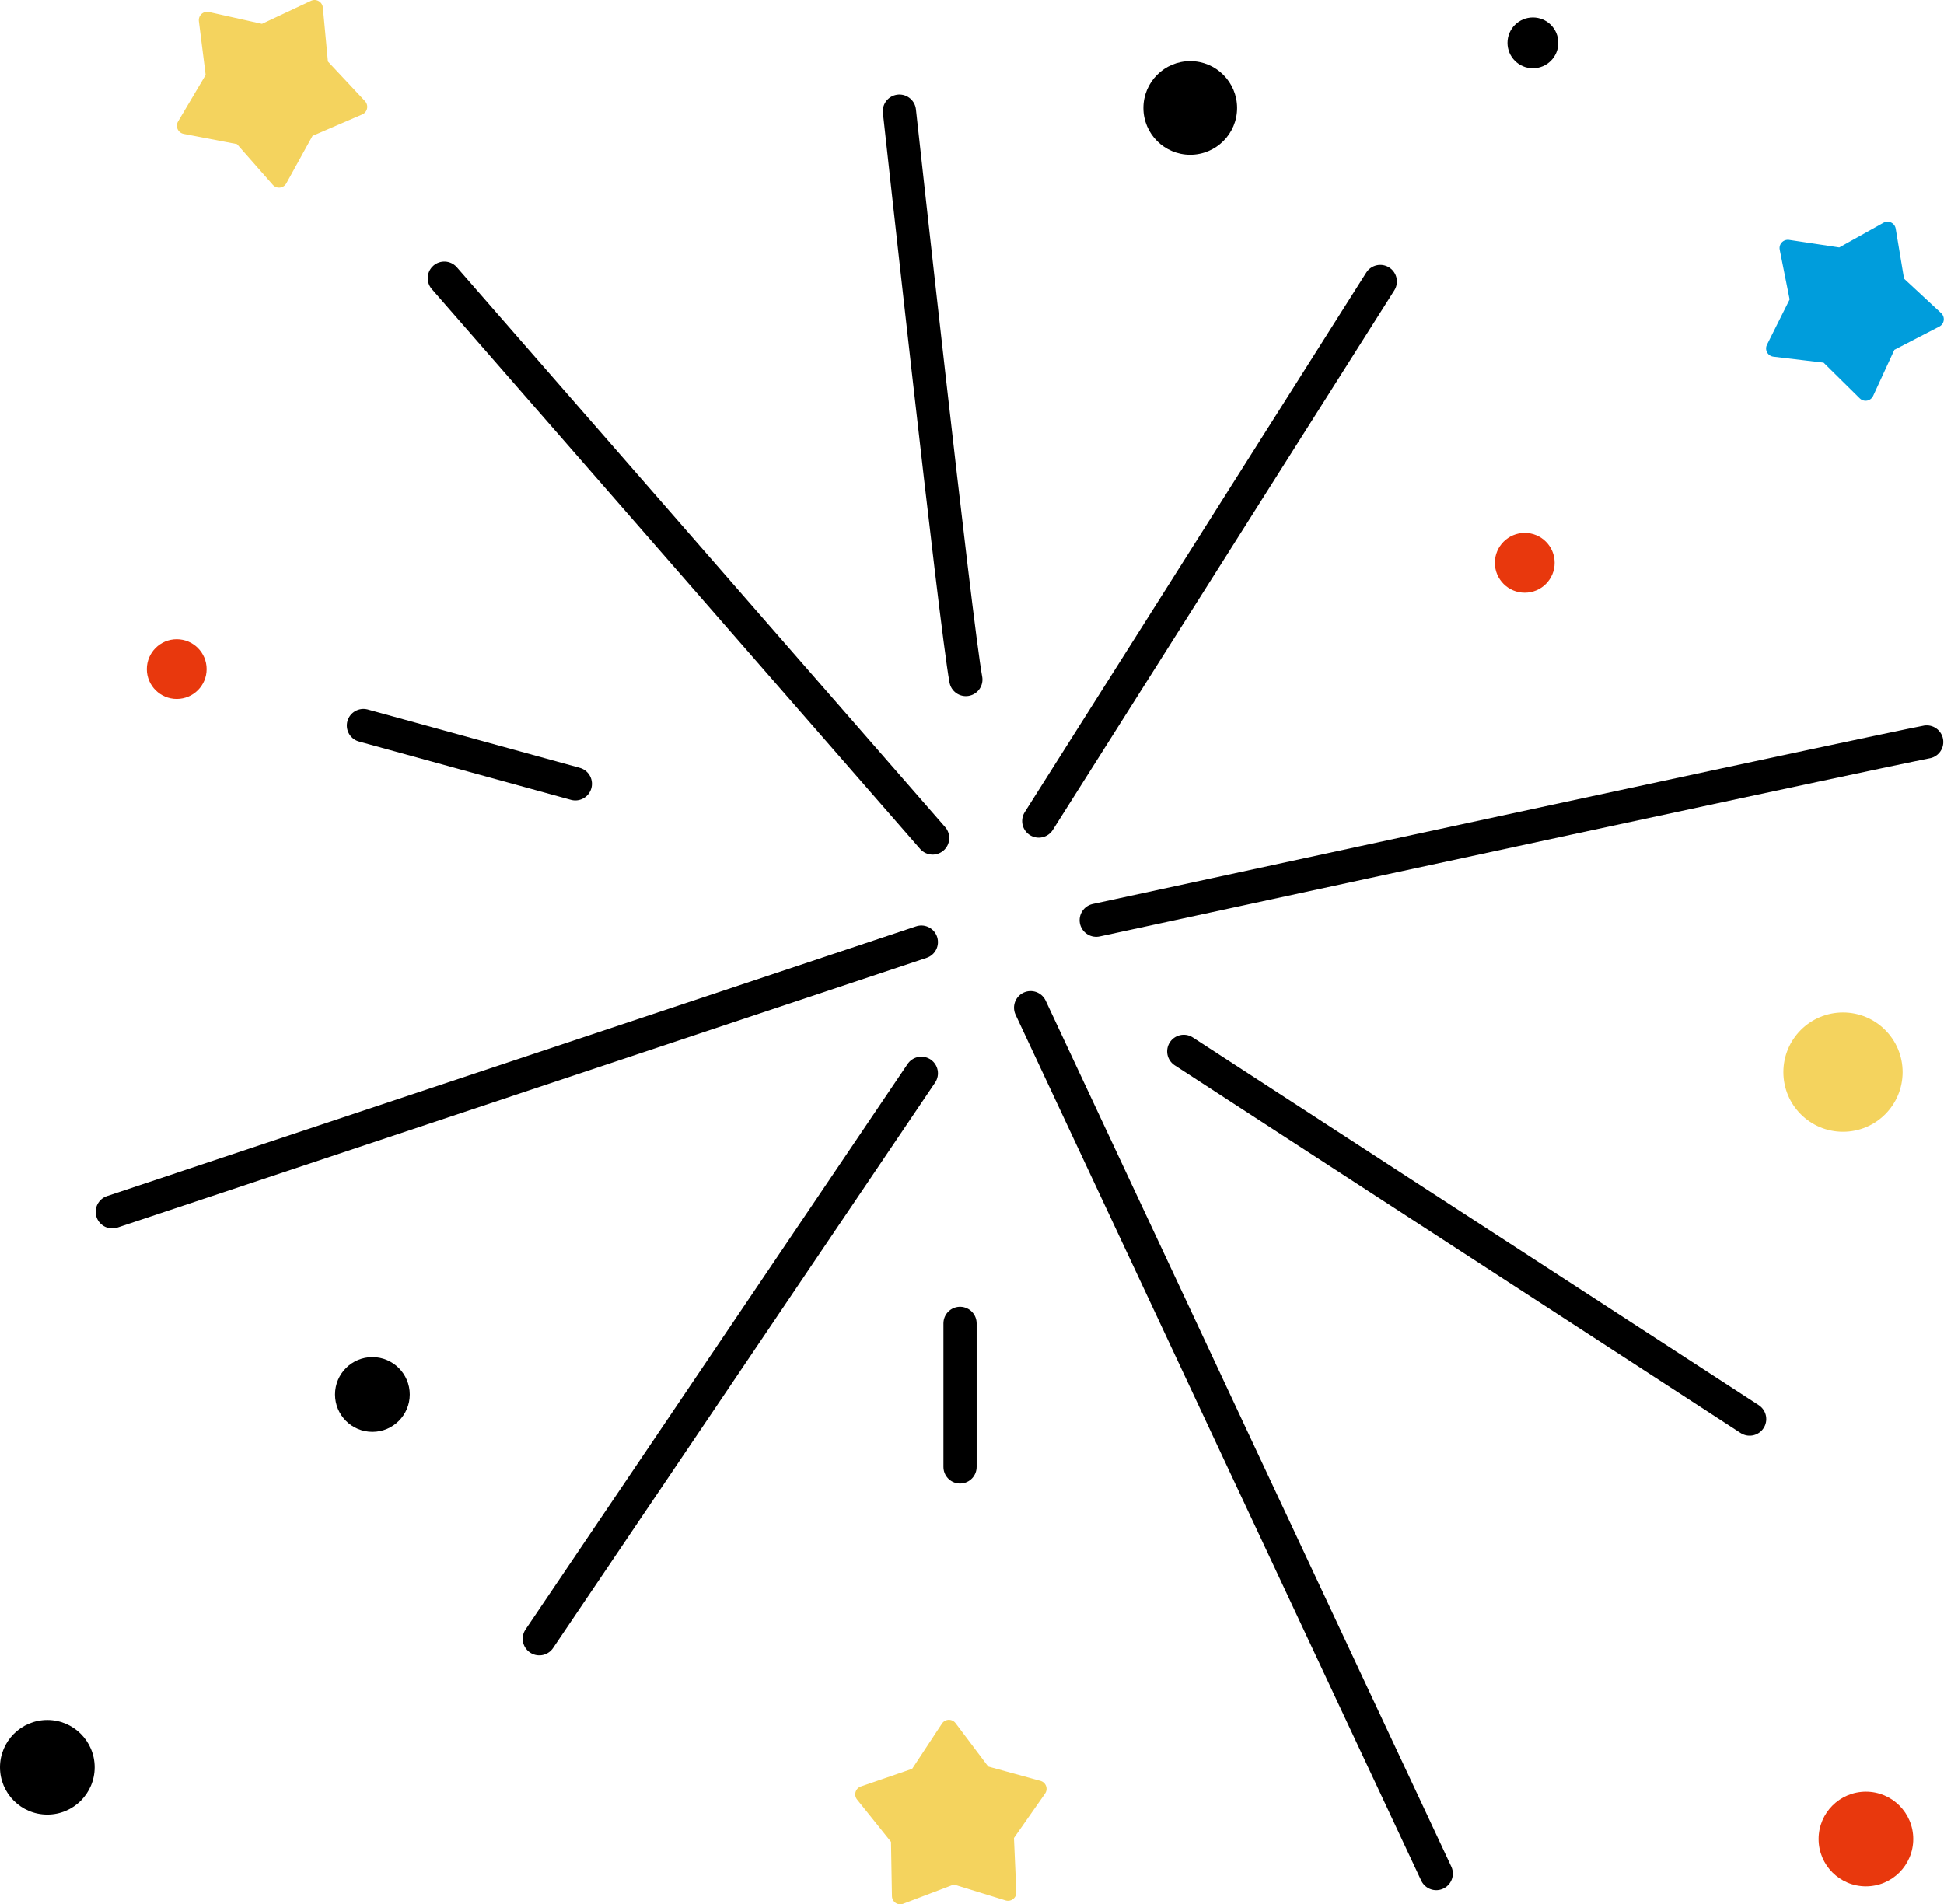 <svg xmlns="http://www.w3.org/2000/svg" viewBox="0 0 117.04 114.66"><defs><style>.cls-1{fill:#009ddc;stroke:#009ddc;}.cls-1,.cls-2,.cls-5{stroke-linecap:round;stroke-linejoin:round;}.cls-2,.cls-3{fill:#f4d35e;}.cls-2{stroke:#f4d35e;}.cls-4{fill:#e8380d;}.cls-5{fill:none;stroke:#000;stroke-width:2px;}</style></defs><title>Asset 1</title><g id="Layer_2" data-name="Layer 2"><g id="Layer_2-2" data-name="Layer 2"><polygon class="cls-1" points="113.64 13.85 114.17 17.03 116.53 19.22 113.67 20.7 112.32 23.63 110.02 21.36 106.83 20.98 108.27 18.1 107.64 14.94 110.83 15.42 113.64 13.85"/><polygon class="cls-2" points="57.13 104.06 59.2 106.81 62.51 107.72 60.54 110.53 60.69 113.96 57.41 112.95 54.2 114.17 54.14 110.73 51.99 108.05 55.24 106.93 57.13 104.06"/><polygon class="cls-2" points="18.94 0.5 19.26 3.92 21.61 6.43 18.46 7.79 16.8 10.8 14.53 8.22 11.15 7.57 12.9 4.62 12.47 1.21 15.83 1.96 18.94 0.5"/><circle class="cls-3" cx="110.96" cy="64.56" r="3.59"/><circle cx="2.85" cy="106.42" r="2.85"/><circle cx="22.42" cy="83.97" r="2.25"/><circle class="cls-4" cx="112.34" cy="110.74" r="2.85"/><circle cx="92.29" cy="2.58" r="1.53"/><circle cx="71.66" cy="6.5" r="2.82"/><circle class="cls-4" cx="91.8" cy="33.89" r="1.8"/><circle class="cls-4" cx="10.64" cy="40.29" r="1.8"/><line class="cls-5" x1="62.54" y1="49.44" x2="83.1" y2="16.95"/><line class="cls-5" x1="71.27" y1="63.31" x2="105.34" y2="85.45"/><line class="cls-5" x1="55.47" y1="56.73" x2="6.76" y2="72.97"/><line class="cls-5" x1="55.47" y1="64.63" x2="32.47" y2="98.68"/><path class="cls-5" d="M66,55.41c48.72-10.54,50-10.73,50-10.73"/><line class="cls-5" x1="56.15" y1="50.46" x2="26.75" y2="16.75"/><path class="cls-5" d="M54.15,6.69s3.38,30.88,4,34.23"/><line class="cls-5" x1="86.47" y1="112.82" x2="62.05" y2="60.68"/><line class="cls-5" x1="21.88" y1="43.69" x2="34.64" y2="47.2"/><line class="cls-5" x1="57.8" y1="79.69" x2="57.8" y2="88.33"/></g></g></svg>